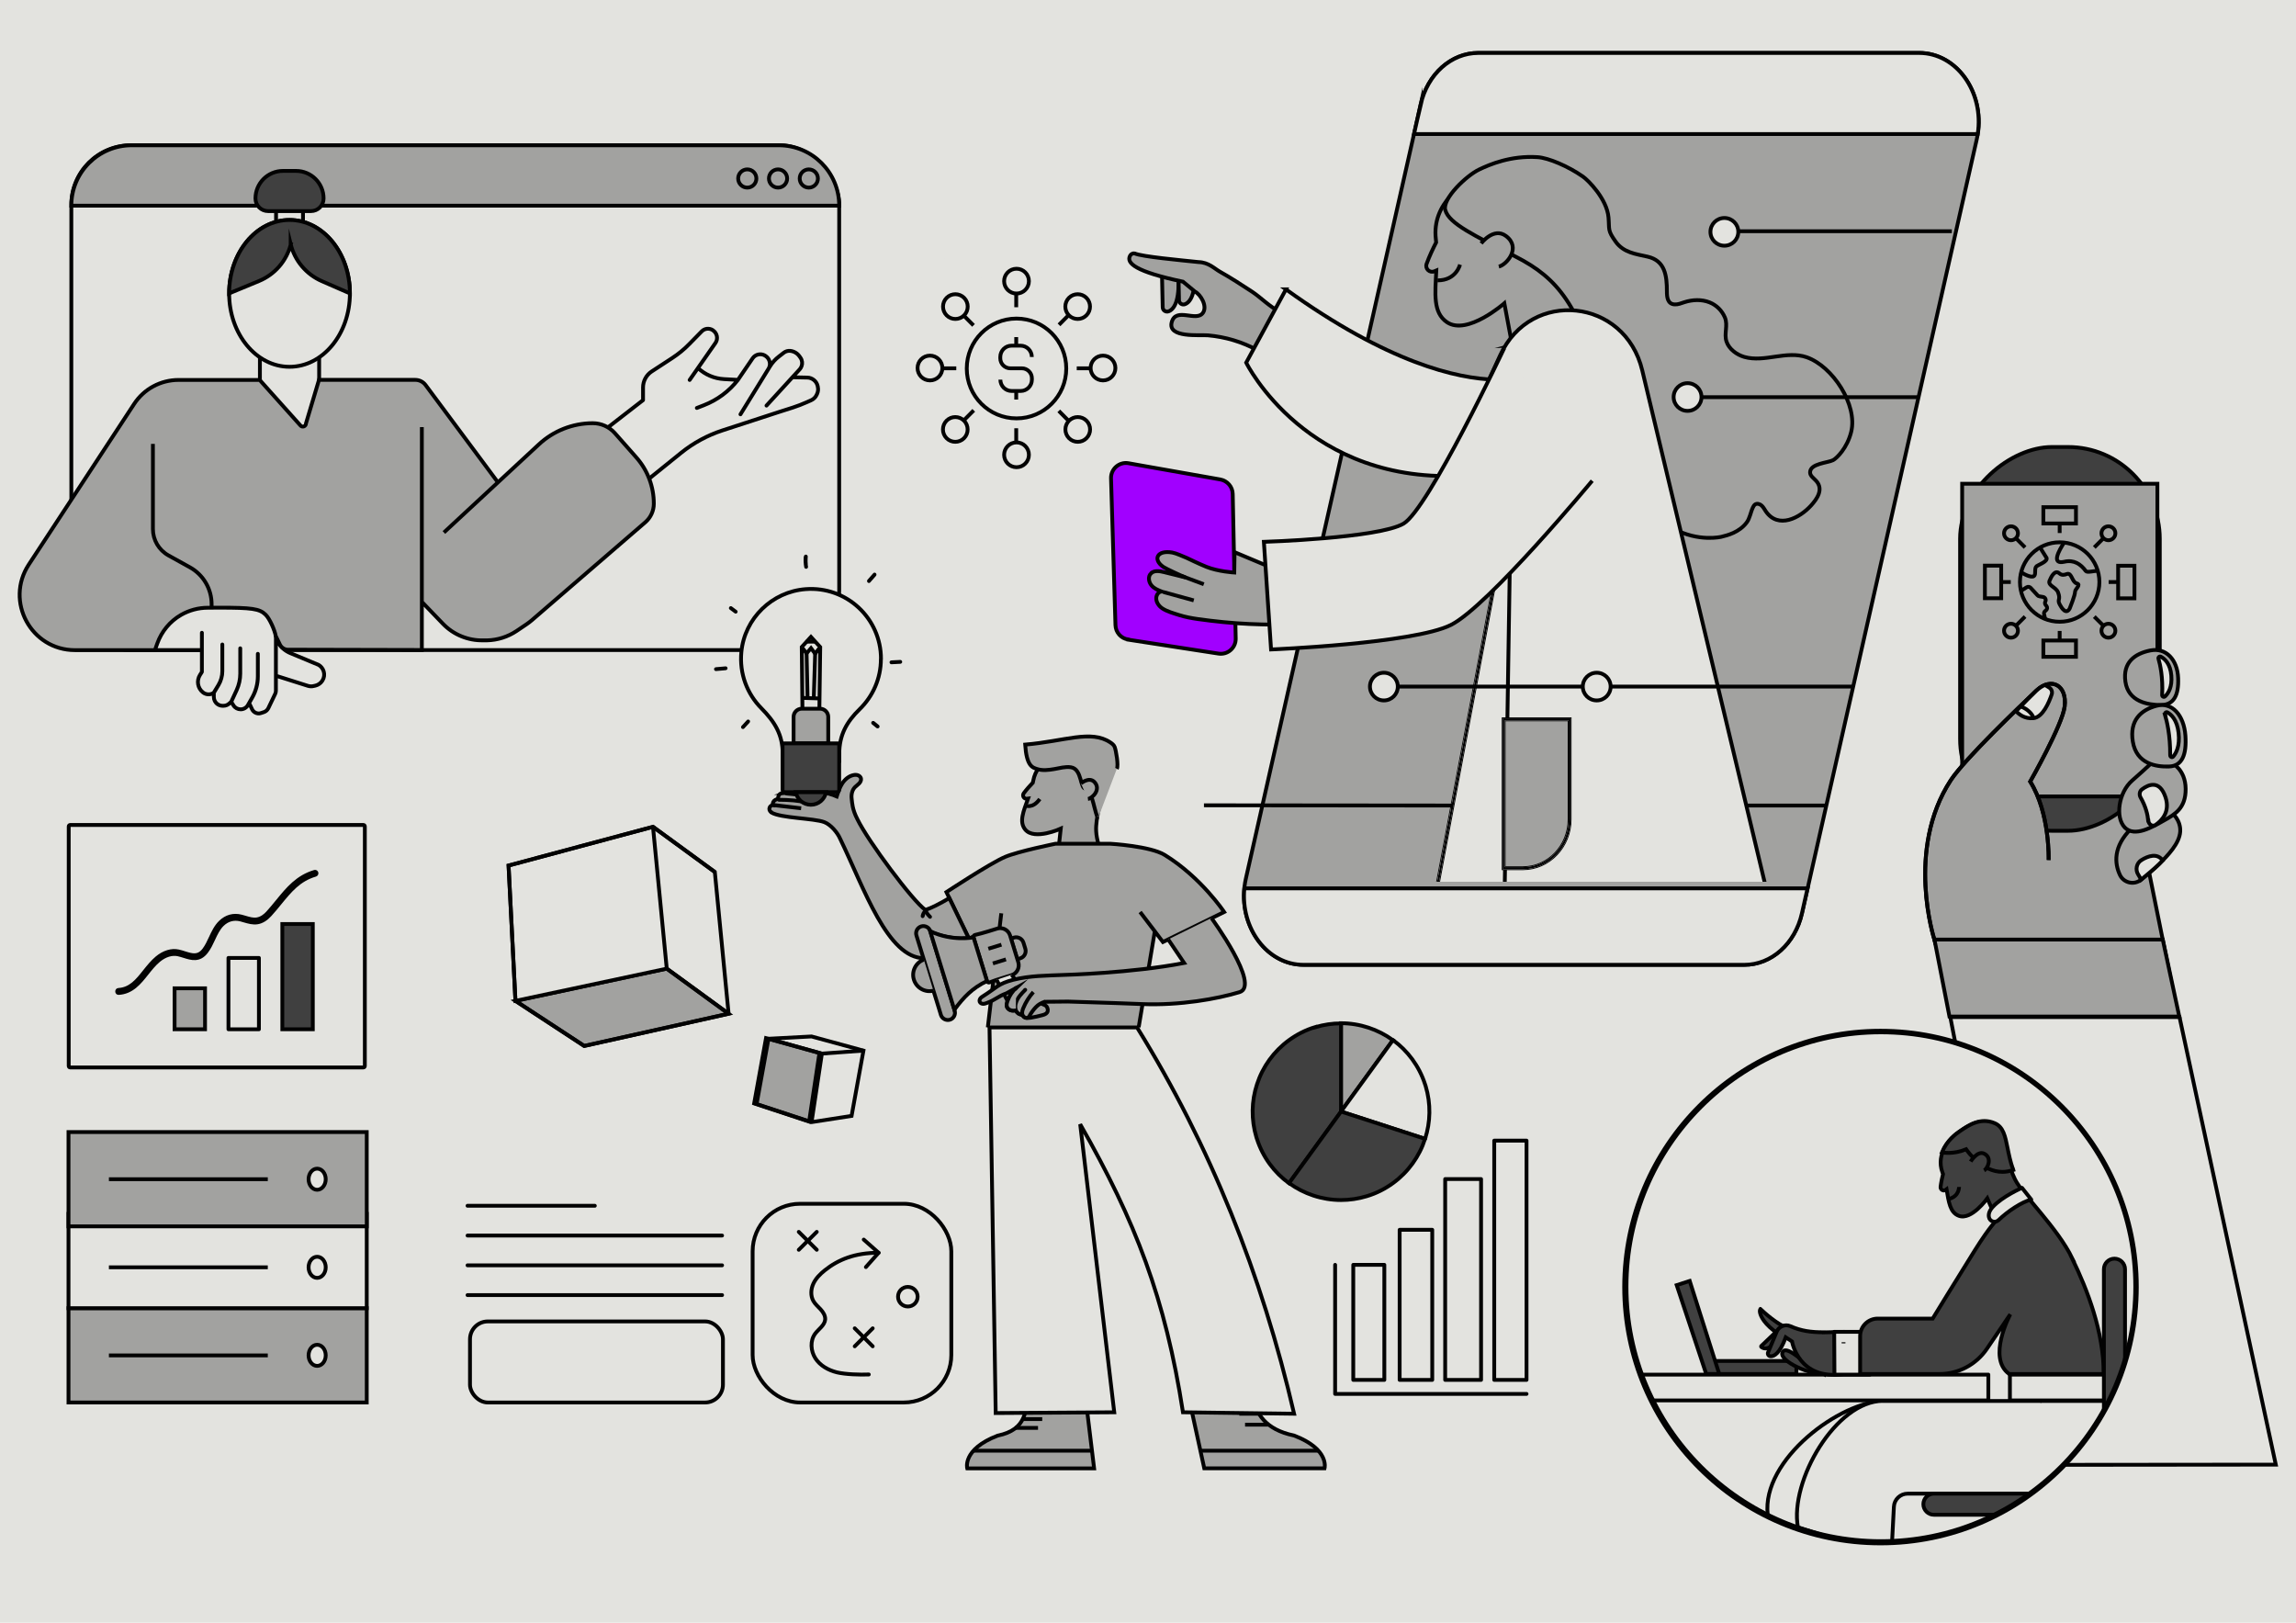 <?xml version="1.0" encoding="UTF-8"?>
<svg xmlns="http://www.w3.org/2000/svg" xmlns:xlink="http://www.w3.org/1999/xlink" viewBox="0 0 300 212">
  <defs>
    <style>
      .cls-1, .cls-2, .cls-3, .cls-4, .cls-5, .cls-6 {
        stroke-width: 0px;
      }

      .cls-1, .cls-7, .cls-8 {
        fill: #a2a2a0;
      }

      .cls-9 {
        clip-path: url(#clippath);
      }

      .cls-10, .cls-11, .cls-12, .cls-13, .cls-14, .cls-15, .cls-16, .cls-17, .cls-18, .cls-19, .cls-7, .cls-20, .cls-21, .cls-8, .cls-22 {
        stroke: #020202;
        stroke-width: .5px;
      }

      .cls-10, .cls-11, .cls-14, .cls-15, .cls-19, .cls-20, .cls-21, .cls-8 {
        stroke-miterlimit: 10;
      }

      .cls-10, .cls-12, .cls-13, .cls-16, .cls-5, .cls-19 {
        fill: #e3e3df;
      }

      .cls-10, .cls-20 {
        stroke-dasharray: 0 6.01;
      }

      .cls-2, .cls-11, .cls-17, .cls-18, .cls-20, .cls-22 {
        fill: none;
      }

      .cls-3, .cls-15 {
        fill: #404040;
      }

      .cls-13, .cls-16, .cls-17, .cls-7, .cls-22 {
        stroke-linejoin: round;
      }

      .cls-4 {
        fill: #020202;
      }

      .cls-23 {
        clip-path: url(#clippath-1);
      }

      .cls-14, .cls-6 {
        fill: #fff;
      }

      .cls-16, .cls-22 {
        stroke-linecap: round;
      }

      .cls-21 {
        fill: #a100ff;
      }
    </style>
    <clipPath id="clippath">
      <rect class="cls-2" x="137.72" width="115.09" height="115.2"/>
    </clipPath>
    <clipPath id="clippath-1">
      <circle class="cls-11" cx="245.76" cy="168.11" r="33.24"/>
    </clipPath>
  </defs>
  <g id="Original_Backgrounds_copy" data-name="Original Backgrounds copy">
    <rect class="cls-5" x="-147.5" y="-92.34" width="595" height="396.67"/>
  </g>
  <g id="Original_Illustrations_copy" data-name="Original Illustrations copy">
    <g>
      <path vector-effect="non-scaling-stroke" class="cls-20" d="M269.96,146.25v16.69c0,14.16-9.34,25.65-20.87,25.65H43.47c-11.53,0-20.87-11.48-20.87-25.65v-69.74"/>
      <path vector-effect="non-scaling-stroke" class="cls-10" d="M115.61,29.64h136.5c9.86,0,17.85,7.99,17.85,17.85l-.06,63.14"/>
    </g>
    <g>
      <g>
        <rect class="cls-19" x="9.33" y="18.98" width="100.33" height="65.95" rx="7.78" ry="7.78" transform="translate(118.98 103.91) rotate(-180)"/>
        <path vector-effect="non-scaling-stroke" class="cls-8" d="M9.33,18.98h100.33c0,4.36-3.54,7.89-7.89,7.89H17.22c-4.36,0-7.89-3.54-7.89-7.89h0Z" transform="translate(118.98 45.85) rotate(-180)"/>
        <circle class="cls-11" cx="105.68" cy="23.32" r="1.19"/>
        <circle class="cls-11" cx="101.66" cy="23.32" r="1.19"/>
        <circle class="cls-11" cx="97.64" cy="23.32" r="1.19"/>
      </g>
      <g>
        <rect class="cls-19" x="36.07" y="24.52" width="3.52" height="5.03"/>
        <rect class="cls-19" x="33.96" y="43.21" width="7.74" height="15.85"/>
        <rect class="cls-8" x="17.58" y="56.18" width="10.62" height="26.23"/>
        <path vector-effect="non-scaling-stroke" class="cls-16" d="M75.9,58.58l8.12-6.3v-1.66c0-.84.43-1.63,1.13-2.09l2.71-1.77c.79-.52,1.53-1.12,2.19-1.8l1.64-1.67c.38-.39.98-.45,1.44-.16l.02.02c.56.37.71,1.12.33,1.66-1.16,1.66-3.37,4.83-3.37,4.83l1.09-1.56h0c.93.87,2.13,1.38,3.4,1.45l1.82.1h0c-1.16,1.49-2.71,2.64-4.47,3.32l-.9.35.9-.35c1.76-.68,3.31-1.82,4.47-3.32h0s1.92-2.82,1.92-2.82c.36-.52,1.06-.68,1.61-.36l.03.02c.6.36.8,1.13.43,1.72-1.22,1.96-3.66,5.94-3.66,5.94l3.86-6.27c.3-.49.7-.93,1.16-1.28l.63-.49c.24-.19.55-.28.85-.25h0c.49.05.93.31,1.21.71l.14.2c.22.32.27.74.13,1.1h0c-.05.15-.14.28-.24.4l-4.34,4.74,3.39-3.7,1.94.04c.32,0,.62.12.87.32h0c.25.2.42.48.49.8l.02.11c.07.3.03.62-.1.9l-.06.13c-.14.31-.4.56-.71.7l-.61.27c-.58.26-1.17.48-1.77.68l-1.91.61-7.3,2.38c-1.96.64-3.79,1.63-5.39,2.92l-5.85,4.72-7.25-5.29Z"/>
        <path vector-effect="non-scaling-stroke" class="cls-16" d="M20.26,84.93h6.12v-2.26,5.12l-.25.39c-.47.75-.31,1.73.39,2.28h0c.41.32.98.34,1.41.05l-.07.11.68-1.12c.33-.55.51-1.17.51-1.81v-3.49s0,3.48,0,3.48c0,.64-.18,1.28-.51,1.83l-.6,1v.55c0,.37.18.73.49.94h0c.2.14.43.21.67.21h.08c.28,0,.56-.1.77-.29l.26-.23.71-1.53c.31-.68.47-1.41.47-2.16v-3.3,3.3c0,.74-.16,1.48-.47,2.16l-.71,1.53.3.47c.2.32.55.51.93.51h0c.4,0,.76-.21.96-.56l.54-.95c.49-.86.75-1.83.75-2.82v-2.92,2.97c0,.95-.25,1.89-.72,2.72l-.42.74.39.82c.08.17.22.31.38.41h0c.24.14.52.17.78.08l.39-.13c.24-.08.44-.26.56-.49l.91-1.9c.06-.13.09-.27.09-.41v-7.14s0,5.19,0,5.19l4.17,1.32c.26.08.53.09.79.02l.22-.05c.36-.09.68-.32.88-.63l.02-.03c.23-.36.29-.8.16-1.21h0c-.11-.35-.34-.64-.65-.83l-3.7-1.54c-.65-.27-1.2-.74-1.57-1.33h0s-.16-5.84-.16-5.84h-15.75l-.18,6.76Z"/>
        <path vector-effect="non-scaling-stroke" class="cls-8" d="M27.68,79.39h.96c4.26,0,5.27.13,6.07.92.54.53,1.19,2.04,1.32,2.78l.54,1.11c.21.44.66.71,1.15.68l17.4.04v-29.12s0,22.83,0,22.83l2.74,2.85c.69.72,1.53,1.29,2.45,1.66h0c.89.36,1.84.54,2.8.52h.53c1.37-.03,2.71-.46,3.85-1.22l1.32-.89c.23-.16.46-.33.67-.51l14.84-12.81c.7-.61,1.11-1.49,1.11-2.42h0c0-2.23-.81-4.38-2.29-6.05l-2.79-3.16c-.73-.83-1.79-1.31-2.9-1.31h0c-2.61,0-5.12.99-7.03,2.76l-12.42,11.52,7.06-6.55-9.45-12.71c-.32-.43-.82-.68-1.36-.68h-12.57l-1.7,5.69c0,.39-.49.56-.73.26l-5.32-5.94h-10.6c-2.34,0-4.52,1.18-5.8,3.13l-13.77,20.99c-3.15,4.8.3,11.18,6.04,11.18h10.44l.31-.87c.56-1.57,1.66-2.9,3.1-3.73h0c1.06-.61,2.27-.94,3.5-.94h.5v-.46c0-2.01-1.09-3.86-2.85-4.83l-2.78-1.54c-1.26-.7-2.04-2.02-2.04-3.45v-11.13"/>
        <ellipse class="cls-19" cx="37.83" cy="38.33" rx="7.89" ry="9.59"/>
        <path vector-effect="non-scaling-stroke" class="cls-15" d="M37.98,31.95v-.05c.53,2.16,2.04,3.94,4.07,4.83l3.67,1.6c0-5.3-3.53-9.59-7.89-9.59s-7.89,4.3-7.89,9.59l3.91-1.62c2.05-.85,3.58-2.61,4.14-4.76Z"/>
        <path vector-effect="non-scaling-stroke" class="cls-15" d="M36.98,22.33h1.7c1.99,0,3.6,1.61,3.6,3.6h0c0,.91-.74,1.65-1.65,1.65h-5.6c-.91,0-1.65-.74-1.65-1.65h0c0-1.99,1.61-3.6,3.6-3.6Z"/>
      </g>
    </g>
    <g>
      <path vector-effect="non-scaling-stroke" class="cls-8" d="M151.82,35.54l.1,4.6c0,.39.39.67.76.54.66-.23,1.5-1.22,1.28-4.81"/>
      <path vector-effect="non-scaling-stroke" class="cls-8" d="M153.95,34.61l.1,4.6c0,.39.39.67.76.54.66-.23,1.5-1.22,1.28-4.81"/>
      <path vector-effect="non-scaling-stroke" class="cls-8" d="M167.18,40.69c-.11.24-.92,1.67-1.64,2.96-.64,1.12-1.21,2.12-1.21,2.12-2-1.1-4.23-1.76-6.5-1.96-1.09-.09-5.3.37-4.73-1.72.55-2.02,3.22.02,4.08-1.22.62-.89-.32-2.41-1.05-2.78l-1.56-1.29c-6.17-1.3-7.49-2.43-6.89-3.43.11-.19.39-.31.57-.26,1,.43,5.98.88,8.36,1.13,1.3.03,2.07.85,2.76,1.24,1.46.82,2.86,1.73,4.26,2.65,1.14.76,2.33,2.01,3.55,2.55Z"/>
      <g>
        <g>
          <path vector-effect="non-scaling-stroke" class="cls-8" d="M250.76,6.91h-57.6c-3.54,0-6.63,2.76-7.53,6.73l-22.84,101.13c-1.29,5.7,2.43,11.28,7.53,11.28h57.6c3.54,0,6.63-2.76,7.53-6.73l22.84-101.13c1.29-5.7-2.43-11.28-7.53-11.28Z"/>
          <path vector-effect="non-scaling-stroke" class="cls-19" d="M185.63,13.64l-.87,3.87h73.65c.86-5.46-2.75-10.59-7.65-10.59h-57.6c-3.54,0-6.63,2.76-7.53,6.73h0Z"/>
          <path vector-effect="non-scaling-stroke" class="cls-19" d="M162.59,116.06c-.51,5.23,3.02,9.99,7.73,9.99h57.6c3.54,0,6.63-2.76,7.52-6.73l.74-3.26h-73.59Z"/>
        </g>
        <line class="cls-11" x1="228.19" y1="105.24" x2="238.5" y2="105.24"/>
        <g class="cls-9">
          <g>
            <g>
              <g id="Head">
                <path vector-effect="non-scaling-stroke" id="_8E5D3C" data-name="8E5D3C" class="cls-8" d="M197.59,45.12l-1.03-5.5s-4.84,4.26-7.49,2.48c-1.86-1.25-1.55-3.74-1.4-6.76l-.24.1c-.62.27-1.25-.33-1.03-.96.36-1.02.87-2.07,1.25-2.81-.01-.14-.03-.28-.04-.42-.56-4.75,3.67-7.48,5.93-8.37,2.27-.88,5.44-2.29,8.35-.11,2.97,2.22.47,7.21,2.01,13.94.32,1.39,1.13,3.34,3.23,5.84l-9.55,2.57Z"/>
              </g>
              <path vector-effect="non-scaling-stroke" class="cls-8" d="M188.84,27.45c-.41-1.49,2.76-4.51,4.44-5.31,1.36-.65,4.1-1.83,7.61-1.61,1.43.09,4.03,1.2,5.94,2.54.66.46,3.13,2.89,3.34,5.34.14,1.63-.15,1.64.94,3.17,1.02,1.42,2.59,1.6,4.16,1.95,2.29.52,2.53,2.47,2.53,4.56,0,.72.08,1.62,1,1.68.44.03.87-.15,1.29-.29,1.06-.34,2.24-.39,3.28.02.91.36,1.63,1.08,2.01,1.98.43,1.04-.14,2.11.21,3.15.33.99,1.35,1.72,2.32,2,1.32.38,2.72.16,4.08-.04s2.78-.37,4.07.08c3.4,1.19,6.69,6.22,5.82,9.75-.52,2.12-1.89,3.45-2.37,3.7-.71.36-2.96.43-3,1.57-.02.48.48.78.8,1.14.99,1.1.11,2.35-.68,3.22-1.46,1.61-4.28,3.11-5.9.76-.18-.26-.32-.55-.55-.76s-.6-.32-.86-.14c-.13.09-.21.24-.28.38-.3.62-.4,1.43-.82,1.98-.98,1.29-2.49,1.66-3.3,1.86,0,0-2.96.73-6.29-1.08-4.47-2.43-6.66-8.21-9.43-18.55-2.84-10.58-5.61-14.14-11.14-16.96-5.47-2.79-8.73-4.34-9.21-6.08Z"/>
              <path vector-effect="non-scaling-stroke" id="_000000" data-name="000000" class="cls-11" d="M187.82,36.63s.02,0,.03,0c2.42,0,2.91-2.03,2.92-2.06"/>
              <g id="Ear">
                <path vector-effect="non-scaling-stroke" id="_8E5D3C-2" data-name="8E5D3C" class="cls-8" d="M193.53,31.8s1.64-2.17,3.24-.97c2.04,1.52.09,3.76-.93,4"/>
              </g>
            </g>
            <path vector-effect="non-scaling-stroke" class="cls-19" d="M231.72,175.47l7.08,11.41s-4.64,6.32-11.84,6.32h-10.9s-.2-3.51,2.89-5.83c3.09-2.32,2.83-4.5,2.62-6.54-.2-2.05,10.15-5.37,10.15-5.37Z"/>
            <path vector-effect="non-scaling-stroke" class="cls-19" d="M218.44,187.8c10.96,2.14,17.72-5.17,17.72-5.17l2.64,4.25s-4.64,6.33-11.84,6.33h-10.9s-.18-3.11,2.38-5.41Z"/>
            <g>
              <path vector-effect="non-scaling-stroke" class="cls-6" d="M215.89,193.4v-.17c-.02-.13-.16-3.22,2.43-5.55l.06-.06h.08c10.76,2.11,17.5-5.04,17.56-5.11l.15-.16,2.83,4.55-.08.11c-.05.06-4.78,6.39-11.98,6.39h-11.07s0,0,0,0ZM238.58,186.87l-2.45-3.96c-.12.13-.32.31-.64.58-2.2,1.91-8.26,6.17-17,4.5-2.06,1.9-2.24,4.37-2.26,5.03h10.72c6.53,0,10.99-5.35,11.62-6.15h0Z"/>
              <path vector-effect="non-scaling-stroke" class="cls-4" d="M236.19,182.34l-.15.16c-.06.06-5.19,5.51-13.64,5.51-1.24,0-2.55-.12-3.93-.39h-.08s-.06.05-.06.05c-2.59,2.33-2.45,5.42-2.44,5.55v.17h11.07c7.2,0,11.93-6.33,11.98-6.39l.08-.11-2.83-4.55h0ZM222.44,188.38c6.61,0,11.2-3.27,13.05-4.88.32-.27.51-.45.64-.58l2.45,3.96c-.63.8-5.09,6.15-11.62,6.15h-10.72c.01-.66.2-3.13,2.26-5.03,1.39.27,2.71.38,3.95.38h0ZM215.89,193.39h0,0s0,0,0,0h0Z"/>
            </g>
            <path vector-effect="non-scaling-stroke" class="cls-19" d="M198.8,84.97l-8.18,49.81c-.95,5.76.42,11.68,3.76,16.36l23.98,33.57,18.34-12.7-26.29-40.39-11.62-46.66h0Z"/>
            <g>
              <path vector-effect="non-scaling-stroke" class="cls-6" d="M218.33,184.96l-24.08-33.71c-3.36-4.7-4.74-10.72-3.79-16.51l8.31-50.65,11.81,47.45,26.27,40.36.1.15-18.63,12.9h0ZM236.46,171.97l-26.19-40.24-.02-.03-11.42-45.86-8.04,48.96c-.93,5.69.43,11.61,3.73,16.23l23.88,33.43,18.06-12.5h0Z"/>
              <path vector-effect="non-scaling-stroke" class="cls-4" d="M198.77,84.1l-8.31,50.65c-.95,5.79.43,11.81,3.79,16.51l24.08,33.7,18.63-12.89-.1-.15-26.27-40.36-11.81-47.45h0ZM218.41,184.47l-23.88-33.43c-3.3-4.62-4.66-10.54-3.73-16.23l8.04-48.96,11.42,45.86.02.03,26.19,40.24h0l-18.06,12.5h0ZM218.33,184.96h0s0,0,0,0h0Z"/>
            </g>
            <path vector-effect="non-scaling-stroke" class="cls-19" d="M212.67,178.69v14.51h-20.51s-.53-3.37,3.65-6.51c3.53-2.65,5.32-4.88,5.92-8,.61-3.12,10.94,0,10.94,0Z"/>
            <path vector-effect="non-scaling-stroke" class="cls-19" d="M192.04,193.23c-.02-.14-.5-3.49,3.7-6.64,3.65-2.75,5.3-4.97,5.87-7.92.08-.41.31-.73.7-.98,2.4-1.51,10.08.78,10.4.88l.09.03v14.75h-20.74s-.02-.11-.02-.11Z"/>
            <path vector-effect="non-scaling-stroke" class="cls-19" d="M196.47,124.66h21.89v54.04h-21.89v-54.04Z"/>
            <g>
              <path vector-effect="non-scaling-stroke" class="cls-6" d="M196.35,124.52h22.15v54.32h-22.15v-54.32ZM218.24,124.79h-21.63s0,53.77,0,53.77h21.63s0-53.77,0-53.77Z"/>
              <path vector-effect="non-scaling-stroke" class="cls-4" d="M218.5,124.52h-22.15v54.32h22.15v-54.32h0ZM196.61,178.56v-53.77h21.63v53.77h-21.63Z"/>
            </g>
            <path vector-effect="non-scaling-stroke" class="cls-19" d="M196.47,124.65h-10.35s11.58-61.36,11.58-61.36l5.92,13.58-7.15,47.78Z"/>
            <g>
              <path vector-effect="non-scaling-stroke" class="cls-6" d="M197.65,62.84l6.1,14-7.15,47.82-.02.11h-10.62s11.68-61.94,11.68-61.94ZM203.49,76.89l-5.74-13.17-11.47,60.8h10.08s7.12-47.63,7.12-47.63Z"/>
              <path vector-effect="non-scaling-stroke" class="cls-4" d="M197.65,62.84l-11.68,61.94h10.62l.02-.11,7.15-47.82-6.1-14h0ZM186.28,124.52l11.47-60.8,5.74,13.17-7.12,47.63h-10.08Z"/>
            </g>
            <path vector-effect="non-scaling-stroke" class="cls-19" d="M187.05,65.95l8.97-19.54c4.02-8.75,16.31-7.45,18.56,1.98l18.24,76.27h-36.35s.82-51.62.82-51.62l-3.99,3.32c-1.73,2.27-3.52,3.76-5.98,3.99l-.28-14.4Z"/>
            <path vector-effect="non-scaling-stroke" class="cls-8" d="M196.47,93.98h8.62v13.06c0,3.53-2.74,6.39-6.11,6.39h-2.51v-19.45Z"/>
            <g>
              <path vector-effect="non-scaling-stroke" class="cls-6" d="M196.35,93.85h8.88v13.19c0,3.59-2.8,6.52-6.24,6.52h-2.64v-19.71ZM196.61,94.12v19.18s2.38,0,2.38,0c3.3,0,5.98-2.81,5.98-6.26v-12.92s-8.36,0-8.36,0Z"/>
              <path vector-effect="non-scaling-stroke" class="cls-4" d="M205.23,93.85h-8.88v19.71h2.64c3.44,0,6.24-2.93,6.24-6.52v-13.19h0ZM196.61,113.29v-19.18h8.36v12.92c0,3.45-2.68,6.26-5.98,6.26h-2.38Z"/>
            </g>
            <line class="cls-11" x1="213.13" y1="187.43" x2="194.83" y2="187.43"/>
          </g>
          <path vector-effect="non-scaling-stroke" class="cls-19" d="M168.03,37.8l-5.2,9.58s7.93,16.14,28.79,14.73l5.69-8.85c1.01-1.56-.09-3.62-1.95-3.66-4.97-.13-13.96-2.16-27.34-11.8Z"/>
          <path vector-effect="non-scaling-stroke" class="cls-21" d="M147.41,83.57l11.8,1.82c1.2.19,2.28-.76,2.25-1.97l-.39-18.89c-.02-.93-.7-1.72-1.62-1.89l-10.82-1.91-1.17-.21c-1.22-.22-2.33.75-2.29,1.98l.58,19.18c.03.94.72,1.73,1.66,1.87Z"/>
          <path vector-effect="non-scaling-stroke" class="cls-8" d="M150.37,74.93c.42-.45,1.15-.33,1.74-.18.93.23,1.86.46,2.79.69-.41-.15-2.53-1.12-2.89-1.37-1.43-.98-.81-2.24,1.17-1.88.53.1,1.38.5,1.88.7.17.07,1.48.73,2.58,1.17,1.55.62,3.63.74,3.63.74l.04-2.66s6.82,2.91,8.38,3.36c.42.16.45,5.57.22,6.06-2.19.08-4.51.06-6.69-.04-2.24-.1-4.47-.33-6.69-.64-.83-.12-1.67-.27-2.48-.53-.69-.22-1.56-.46-2.17-.86-.47-.31-.84-.84-.8-1.4.03-.39.31-.79.7-.81-.5-.2-.98-.38-1.34-.82-.35-.43-.46-1.13-.07-1.53Z"/>
          <line class="cls-15" x1="152.01" y1="77.35" x2="155.98" y2="78.44"/>
          <line class="cls-15" x1="154.36" y1="75.24" x2="157.29" y2="76.33"/>
          <path vector-effect="non-scaling-stroke" class="cls-19" d="M196.55,45.47s-9.91,21.03-13.16,22.94c-3.25,1.91-18.25,2.38-18.25,2.38l.94,14.06s18.61-.77,23.49-3.2c4.87-2.43,18.47-18.84,18.47-18.84"/>
        </g>
        <g>
          <path vector-effect="non-scaling-stroke" class="cls-19" d="M181.69,89.7h60.53"/>
          <path vector-effect="non-scaling-stroke" class="cls-19" d="M180.82,87.89c-1,0-1.82.81-1.82,1.81s.81,1.81,1.82,1.81,1.82-.81,1.82-1.81-.81-1.81-1.82-1.81Z"/>
          <path vector-effect="non-scaling-stroke" class="cls-19" d="M208.63,87.89c-1,0-1.82.81-1.82,1.81s.81,1.81,1.82,1.81,1.82-.81,1.82-1.81-.81-1.81-1.82-1.81Z"/>
          <path vector-effect="non-scaling-stroke" class="cls-19" d="M221.3,51.89h29.28"/>
          <path vector-effect="non-scaling-stroke" class="cls-19" d="M227.14,30.21h27.89"/>
          <path vector-effect="non-scaling-stroke" class="cls-19" d="M157.31,105.21l32.56.03"/>
          <path vector-effect="non-scaling-stroke" class="cls-19" d="M220.5,50.06c-1,0-1.82.81-1.82,1.81s.81,1.81,1.82,1.81,1.82-.81,1.82-1.81-.81-1.81-1.82-1.81Z"/>
          <path vector-effect="non-scaling-stroke" class="cls-19" d="M225.31,28.48c-1,0-1.82.81-1.82,1.81s.81,1.81,1.82,1.81,1.82-.81,1.82-1.81-.81-1.81-1.82-1.81Z"/>
        </g>
      </g>
    </g>
    <g>
      <path vector-effect="non-scaling-stroke" class="cls-8" d="M278.6,103.06l7.12,35.2-27.25-21.04,3.29-15.07,16.84.91Z"/>
      <rect class="cls-15" x="244.09" y="70.42" width="50.14" height="26.09" rx="12" ry="12" transform="translate(352.62 -185.69) rotate(90)"/>
      <rect class="cls-8" x="248.7" y="70.87" width="40.85" height="25.51" transform="translate(352.76 -185.5) rotate(90)"/>
      <path vector-effect="non-scaling-stroke" class="cls-8" d="M283.72,106.13s1.25.96,1.15,2.52c-.1,1.56-1.63,3.12-2.78,4.26-.58.57-1.53,1.36-2.33,2.02-.91.74-2.27.43-2.77-.63-.68-1.46-.94-3.67,1.52-6.09,4.35-4.28,5.21-2.08,5.21-2.08Z"/>
      <path vector-effect="non-scaling-stroke" class="cls-8" d="M284.6,88.59c-.09-2.4-1.59-4.02-3.63-3.61-2.04.41-3.62,1.56-3.26,4.08.37,2.61,2.93,3.04,4.61,3.05,1.71,0,2.37-1.28,2.28-3.52h0Z"/>
      <path vector-effect="non-scaling-stroke" class="cls-19" d="M282.03,86.07c.22.75.6,2.41.48,4.73-.01.21.23.32.38.18.41-.38.95-1.2.82-2.72-.13-1.54-.86-2.19-1.36-2.46-.18-.1-.38.07-.32.27h0Z"/>
      <path vector-effect="non-scaling-stroke" class="cls-8" d="M283.78,99.69s1.77.81,1.8,3.36c.03,2.56-1.43,3.36-2.86,4.16-1.43.8-3.8,2.23-5.09.9-1.29-1.34-.81-4.59.97-6.14,1.78-1.55,3.21-2.93,3.21-2.93l1.97.66h0Z"/>
      <path vector-effect="non-scaling-stroke" class="cls-8" d="M285.55,96.11c-.19-2.69-1.76-4.44-3.78-3.9-2.02.54-3.55,1.89-3.09,4.69.48,2.91,3.06,3.3,4.73,3.24,1.71-.06,2.31-1.53,2.14-4.03h0Z"/>
      <path vector-effect="non-scaling-stroke" class="cls-19" d="M282.88,93.38c.25.83.7,2.68.68,5.28,0,.23.24.35.39.19.39-.45.9-1.38.71-3.08-.19-1.72-.95-2.42-1.46-2.7-.18-.1-.38.1-.31.31Z"/>
      <path vector-effect="non-scaling-stroke" class="cls-19" d="M279.8,112.37c.89-.55,2.07-.96,2.78.05h0c-.17.17-.34.34-.5.5-.58.57-1.53,1.36-2.33,2.02,0,0-.1-.27-.36-.67-.42-.64-.23-1.5.41-1.9h0Z"/>
      <path vector-effect="non-scaling-stroke" class="cls-19" d="M280.69,107.19c-.07-.74-.31-1.8-1-3.01-.2-.35-.13-.82.18-1.05.8-.61,2.31-1.33,3.09,1.06.59,1.83-.43,2.97-1.29,3.57-.4.28-.92-.02-.97-.57h0Z"/>
      <path vector-effect="non-scaling-stroke" class="cls-8" d="M267.68,112.36s.19-6.11-2.41-10.25c0,0,4.21-7.41,4.5-9.8.34-2.77-1.72-3.94-3.71-2.06-1.99,1.89-9.34,8.9-11.16,11.67-5.97,9.12-2.15,20.83-2.15,20.83l4.62,15.55,26.14-.04"/>
      <path vector-effect="non-scaling-stroke" class="cls-11" d="M267.68,112.36s.19-6.11-2.41-10.25c0,0,4.21-7.41,4.5-9.8.34-2.77-1.72-3.94-3.71-2.06-1.99,1.89-9.34,8.9-11.16,11.67-5.97,9.12-2.15,20.83-2.15,20.83l4.62,15.55,26.14-.04"/>
      <path vector-effect="non-scaling-stroke" class="cls-19" d="M266.06,90.25c.39-.37.77-.62,1.15-.76,0,0,.26.16.56.35.29.18.42.55.31.88-.34,1.01-1.16,3-2.4,3.11-1.13.1-1.89-.51-2.26-.92,1.13-1.17,2.09-2.14,2.65-2.67Z"/>
      <path vector-effect="non-scaling-stroke" class="cls-11" d="M264.08,92.31c.29.11,1.28.56,1.63,1.47"/>
      <polygon class="cls-8" points="254.72 132.81 252.76 122.75 282.59 122.75 284.75 132.81 254.72 132.81"/>
      <path vector-effect="non-scaling-stroke" class="cls-19" d="M266.19,191.37l-11.36-58.49h29.95s12.58,58.47,12.58,58.47l-31.16.03Z"/>
    </g>
    <g>
      <path vector-effect="non-scaling-stroke" class="cls-19" d="M47.49,139.46H9.16c-.1,0-.18-.09-.18-.2v-31.28c0-.11.08-.2.18-.2h38.33c.1,0,.18.09.18.2v31.28c0,.11-.08.2-.18.2Z"/>
      <g>
        <g>
          <rect class="cls-8" x="22.81" y="129.12" width="3.98" height="5.35"/>
          <rect class="cls-13" x="29.85" y="125.15" width="3.98" height="9.32"/>
          <rect class="cls-15" x="36.89" y="120.72" width="3.98" height="13.75"/>
        </g>
        <path vector-effect="non-scaling-stroke" class="cls-11" d="M41.35,114.05c-.03-.11-.12-.17-.22-.15-2.25.66-3.52,2.21-4.86,3.85-.41.49-.82,1.01-1.28,1.51-.3.33-.79.75-1.4.85-.52.09-1.03-.07-1.58-.23-.17-.05-.33-.1-.5-.14-1-.25-1.94,0-2.71.75-.58.56-.93,1.31-1.27,2.04-.25.54-.51,1.1-.86,1.56-.76.99-1.55.75-2.54.44-.26-.08-.53-.17-.81-.23-.89-.2-1.91.11-2.8.85-.61.51-1.12,1.15-1.61,1.76-.95,1.2-1.85,2.33-3.43,2.42-.1,0-.18.1-.17.21,0,.11.08.19.18.19,0,0,0,0,0,0,1.74-.1,2.73-1.35,3.69-2.56.48-.6.97-1.22,1.56-1.71.81-.67,1.73-.95,2.52-.78.26.06.53.14.78.22.99.31,2,.63,2.91-.56.38-.49.65-1.07.91-1.63.34-.73.66-1.41,1.18-1.92.68-.66,1.51-.88,2.4-.66.16.04.32.09.49.14.56.16,1.13.33,1.72.23.55-.09,1.11-.43,1.6-.97.46-.51.89-1.02,1.29-1.52,1.36-1.66,2.53-3.1,4.68-3.73.1-.03.15-.14.13-.25Z"/>
      </g>
    </g>
    <g>
      <path vector-effect="non-scaling-stroke" class="cls-8" d="M182,135.89c-1.95-1.41-4.32-2.21-6.79-2.21v11.55l6.79-9.34Z"/>
      <path vector-effect="non-scaling-stroke" class="cls-15" d="M171.86,134.18h0c-1.27.38-2.41.97-3.43,1.71-1.99,1.45-3.45,3.48-4.19,5.78-.71,2.17-.78,4.58-.07,6.93h0c.02.07.05.14.07.21.78,2.41,2.28,4.39,4.19,5.78l6.79-9.34v-11.55c-1.11,0-2.24.16-3.36.5Z"/>
      <path vector-effect="non-scaling-stroke" class="cls-13" d="M186.27,141.87h0c-.02-.07-.05-.14-.07-.21-.78-2.41-2.28-4.39-4.19-5.78l-6.79,9.34,10.98,3.57c.71-2.17.78-4.58.07-6.93Z"/>
      <path vector-effect="non-scaling-stroke" class="cls-15" d="M175.22,145.23l-6.79,9.34c1.95,1.41,4.32,2.21,6.79,2.21,1.11,0,2.24-.16,3.36-.5,1.27-.38,2.41-.97,3.43-1.71,1.99-1.45,3.45-3.48,4.19-5.78l-10.98-3.57Z"/>
    </g>
    <g>
      <path vector-effect="non-scaling-stroke" class="cls-8" d="M47.92,170.91H8.95v12.32h38.97v-12.32Z"/>
      <path vector-effect="non-scaling-stroke" class="cls-19" d="M47.92,158.59H8.95v12.32h38.97v-12.32Z"/>
      <path vector-effect="non-scaling-stroke" class="cls-8" d="M47.92,147.9H8.95v12.32h38.97v-12.32Z"/>
      <path vector-effect="non-scaling-stroke" class="cls-19" d="M41.44,155.44c.62,0,1.12-.62,1.12-1.38s-.5-1.38-1.12-1.38-1.12.62-1.12,1.38.5,1.38,1.12,1.38Z"/>
      <path vector-effect="non-scaling-stroke" class="cls-19" d="M41.44,166.95c.62,0,1.12-.62,1.12-1.38s-.5-1.38-1.12-1.38-1.12.62-1.12,1.38.5,1.38,1.12,1.38Z"/>
      <path vector-effect="non-scaling-stroke" class="cls-19" d="M41.44,178.45c.62,0,1.12-.62,1.12-1.38s-.5-1.38-1.12-1.38-1.12.62-1.12,1.38.5,1.38,1.12,1.38Z"/>
      <path vector-effect="non-scaling-stroke" class="cls-11" d="M14.23,154.06h20.76"/>
      <path vector-effect="non-scaling-stroke" class="cls-11" d="M14.23,165.57h20.76"/>
      <path vector-effect="non-scaling-stroke" class="cls-11" d="M14.23,177.08h20.76"/>
    </g>
    <g>
      <g>
        <rect class="cls-11" x="266.99" y="66.26" width="4.26" height="2.13"/>
        <rect class="cls-11" x="266.99" y="83.68" width="4.26" height="2.13"/>
        <rect class="cls-11" x="275.7" y="74.97" width="4.26" height="2.13" transform="translate(353.86 -201.79) rotate(90)"/>
        <rect class="cls-11" x="258.28" y="74.97" width="4.26" height="2.13" transform="translate(336.45 -184.38) rotate(90)"/>
        <line class="cls-11" x1="269.12" y1="68.39" x2="269.12" y2="69.64"/>
        <line class="cls-11" x1="269.12" y1="82.43" x2="269.12" y2="83.68"/>
        <line class="cls-11" x1="275.52" y1="76.04" x2="276.76" y2="76.04"/>
        <line class="cls-11" x1="261.48" y1="76.04" x2="262.73" y2="76.04"/>
        <line class="cls-11" x1="264.6" y1="71.52" x2="263.41" y2="70.32"/>
        <line class="cls-11" x1="274.84" y1="81.75" x2="273.64" y2="80.56"/>
        <line class="cls-11" x1="264.6" y1="80.55" x2="263.41" y2="81.75"/>
        <line class="cls-11" x1="273.64" y1="71.52" x2="274.84" y2="70.32"/>
        <path vector-effect="non-scaling-stroke" class="cls-11" d="M276.4,69.67c0,.5-.41.91-.91.91s-.91-.41-.91-.91.41-.91.91-.91.91.41.91.91Z"/>
        <path vector-effect="non-scaling-stroke" class="cls-11" d="M263.67,69.67c0,.5-.41.91-.91.91s-.91-.41-.91-.91.41-.91.91-.91.91.41.91.91Z"/>
        <path vector-effect="non-scaling-stroke" class="cls-11" d="M276.4,82.4c0,.5-.41.91-.91.91s-.91-.41-.91-.91.41-.91.91-.91.91.41.91.91Z"/>
        <path vector-effect="non-scaling-stroke" class="cls-11" d="M263.67,82.4c0,.5-.41.91-.91.91s-.91-.41-.91-.91.41-.91.91-.91.91.41.91.91Z"/>
      </g>
      <g>
        <path vector-effect="non-scaling-stroke" class="cls-11" d="M264.06,77.19l.76-.47c.17-.1.38-.06.51.08l.91.99c.06.06.14.11.23.12l.48.08c.28.05.43.36.3.6-.03.06-.05.13-.05.2,0,.09.03.18.09.25l.1.12c.14.18.12.43-.05.57l-.12.1c-.12.1-.17.25-.14.4l.14.61"/>
        <path vector-effect="non-scaling-stroke" class="cls-11" d="M266.55,71.52l.87,1.39c.11.47-1.03.85-1.31,1.06-.3.23-.12.88-.25,1.16-.21.49-1.18,0-1.79-.36"/>
        <path vector-effect="non-scaling-stroke" class="cls-11" d="M269.14,78.99c-.39-.71.16-.57-.23-1.6-.26-.69-1.31-.85-1.13-1.48.21-.51.69-1.52,1.29-1.01.34.29.64.22,1,.09.64-.22.65,1.07,1.28,1.23.63.16-.22.73-.22,1.09,0,.49-.65,2.03-.7,2.19-.47.86-1.05-.06-1.29-.51Z"/>
        <path vector-effect="non-scaling-stroke" class="cls-11" d="M269.71,70.87c-.7,1.08-1.73,2.92.02,2.52,1.24-.29,2.14.3,2.8,1.21.15.2.81.05,1.08.02.16-.02.32-.03.49-.05"/>
        <circle class="cls-11" cx="269.12" cy="76.04" r="5.19"/>
      </g>
    </g>
    <g>
      <rect class="cls-22" x="61.41" y="172.64" width="33.05" height="10.59" rx="2.33" ry="2.33"/>
      <g>
        <line class="cls-22" x1="61.09" y1="157.53" x2="77.72" y2="157.53"/>
        <line class="cls-22" x1="61.09" y1="161.42" x2="94.35" y2="161.42"/>
        <line class="cls-22" x1="61.09" y1="165.31" x2="94.35" y2="165.31"/>
        <line class="cls-22" x1="61.09" y1="169.2" x2="94.35" y2="169.2"/>
      </g>
      <g>
        <rect class="cls-22" x="98.34" y="157.27" width="25.96" height="25.96" rx="6.2" ry="6.2"/>
        <path vector-effect="non-scaling-stroke" class="cls-22" d="M117.34,169.41c0,.71.57,1.28,1.28,1.28s1.28-.57,1.28-1.28-.57-1.28-1.28-1.28-1.28.57-1.28,1.28Z"/>
        <polyline class="cls-22" points="112.86 161.95 114.8 163.67 113.14 165.54"/>
        <g>
          <line class="cls-22" x1="106.72" y1="160.94" x2="104.37" y2="163.28"/>
          <line class="cls-22" x1="104.37" y1="160.94" x2="106.72" y2="163.28"/>
        </g>
        <g>
          <line class="cls-22" x1="114.03" y1="173.54" x2="111.68" y2="175.89"/>
          <line class="cls-22" x1="111.68" y1="173.54" x2="114.03" y2="175.89"/>
        </g>
        <path vector-effect="non-scaling-stroke" class="cls-22" d="M114.8,163.67c-3.08,0-5.27.88-7.04,2.3-.6.48-1.17,1.05-1.49,1.75-.32.7-.38,1.56,0,2.24.24.43.63.75.96,1.11.33.36.62.82.59,1.31-.06.77-.85,1.24-1.31,1.86-.68.92-.59,2.26.03,3.22.62.96,1.69,1.55,2.8,1.83,1.11.27,3.04.33,4.18.28"/>
      </g>
    </g>
    <g>
      <g>
        <polygon class="cls-8" points="67.35 130.76 76.33 136.65 95.2 132.44 87.11 126.54 67.35 130.76"/>
        <g>
          <polyline class="cls-19" points="93.4 113.92 85.32 108.02 66.45 113.08 67.35 130.76 87.12 126.55"/>
          <polygon class="cls-11" points="95.2 132.44 93.4 113.92 85.32 108.02 66.45 113.08 67.35 130.76 76.34 136.65 95.2 132.44"/>
          <polyline class="cls-11" points="95.2 132.44 87.12 126.55 85.32 108.02"/>
        </g>
      </g>
      <g>
        <polygon class="cls-8" points="98.54 144.16 105.72 146.53 107.07 137.57 100.09 135.63 98.54 144.16"/>
        <g>
          <polygon class="cls-11" points="112.82 137.26 106.04 135.41 100.41 135.71 98.86 144.24 106.04 146.6 111.27 145.79 112.82 137.26"/>
          <polyline class="cls-11" points="112.82 137.26 107.39 137.65 100.41 135.71"/>
          <line class="cls-11" x1="107.39" y1="137.65" x2="106.04" y2="146.6"/>
        </g>
      </g>
    </g>
    <g>
      <circle class="cls-19" cx="245.71" cy="168.15" r="33.49"/>
      <g>
        <g class="cls-23">
          <g>
            <path vector-effect="non-scaling-stroke" class="cls-14" d="M187.66,153.99c2.09,2.42,1.27,3.93,4.16,6.6,3.23,2.99,4.65,1.46,7.89,4.45,3.23,2.99,1.81,4.53,5.05,7.52h6.92c-.35-4.39-2.43-4.23-2.78-8.62-.35-4.39,1.74-4.56,1.39-8.95-.35-4.39-2.43-4.23-2.78-8.62-.35-4.39,1.74-4.56,1.39-8.95-.03-.33-.06-.64-.11-.92"/>
            <path vector-effect="non-scaling-stroke" class="cls-17" d="M187.66,153.99c2.09,2.42,1.27,3.93,4.16,6.6,3.23,2.99,4.65,1.46,7.89,4.45,3.23,2.99,1.81,4.53,5.05,7.52h6.92c-.35-4.39-2.43-4.23-2.78-8.62-.35-4.39,1.74-4.56,1.39-8.95-.35-4.39-2.43-4.23-2.78-8.62-.35-4.39,1.74-4.56,1.39-8.95-.03-.33-.06-.64-.11-.92"/>
            <path vector-effect="non-scaling-stroke" class="cls-7" d="M211.67,172.58h-6.94v6.94h6.94v-6.94Z"/>
            <path vector-effect="non-scaling-stroke" class="cls-15" d="M234.72,179.51v-1.7h-11.39v1.7h11.39Z"/>
            <path vector-effect="non-scaling-stroke" class="cls-15" d="M220.78,167.35l-1.7.55,3.86,11.61h1.7l-3.86-12.16Z"/>
            <path vector-effect="non-scaling-stroke" class="cls-13" d="M266.27,166.07l-3.63,5.61.11.08,3.63-5.61-.12-.08Z"/>
            <path vector-effect="non-scaling-stroke" class="cls-13" d="M204.81,182.96h54.99v-3.37h-54.99v3.37Z"/>
            <path vector-effect="non-scaling-stroke" class="cls-15" d="M238.31,179.51c-2.41,0-6.3-2.01-5.28-3,.63-.62,3.26,1.93,3.26,1.93l2.02,1.08h0Z"/>
            <g>
              <path vector-effect="non-scaling-stroke" class="cls-3" d="M232.4,174.31c-1.99-1.38-2.37-2.46-2.44-2.86-.03-.18,0-.34.1-.46.49.54,1.86,1.77,3.19,2.41l-.85.92Z"/>
              <path vector-effect="non-scaling-stroke" class="cls-4" d="M230.25,171.57c.63.56,1.6,1.36,2.59,1.89l-.48.51c-1.53-1.09-1.98-1.96-2.11-2.4M230.01,170.75h0s-.01,0-.02,0c-.06,0-.11.03-.14.08-.14.18-.18.4-.14.65.09.54.56,1.71,2.72,3.15l1.24-1.33c-1.38-.55-2.91-1.92-3.51-2.49-.04-.04-.09-.06-.14-.06h0Z"/>
            </g>
            <g>
              <path vector-effect="non-scaling-stroke" class="cls-3" d="M230.68,176.17c-.19,0-.36-.06-.52-.18v-.15s1.95-1.87,1.95-1.87c.03.56-.05,1.47-.71,1.94-.25.18-.49.26-.72.26h0Z"/>
              <path vector-effect="non-scaling-stroke" class="cls-4" d="M231.84,174.57c-.05.42-.21.87-.59,1.13-.21.15-.4.22-.58.22-.07,0-.14-.01-.21-.04l1.38-1.31M232.3,173.44h0s0,0,0,0h0ZM232.3,173.44l-2.33,2.22c-.16.15-.14.41.04.53.16.12.39.23.67.23.25,0,.53-.08.86-.31,1.14-.79.77-2.61.76-2.67h0Z"/>
            </g>
            <path vector-effect="non-scaling-stroke" class="cls-15" d="M238.31,174.06c-1.68,0-2.95-.17-4.39-.8-.68-.3-1.48.03-1.77.72l-1.13,2.7c-.1.23.06.49.31.51.45.04,1.2-.32,2-2.47l.82.54s.84,5.12,6.66,4.26l-.07-5.51-2.43.06Z"/>
            <path vector-effect="non-scaling-stroke" class="cls-13" d="M244.25,174h-4.59l.03,5.59h4.63v-5.59h-.07,0ZM240.88,175.36,240.88,175.5"/>
            <path vector-effect="non-scaling-stroke" class="cls-13" d="M263.68,197.9h-.14"/>
            <path vector-effect="non-scaling-stroke" class="cls-19" d="M230.97,197.88c-.81-7.19,9.5-14.86,15.33-14.86h5.01l-10.55,21.03"/>
            <path vector-effect="non-scaling-stroke" class="cls-19" d="M246.04,183.02c-6.15,0-12.22,10.47-11.12,16.52l3.69,1.16c1.38.43,2.82.69,4.27.75l4.33.2.25-4.8c.05-.96.84-1.71,1.8-1.71h19.59c3.81,0,6.89-3.09,6.89-6.89v-5.22h-29.69Z"/>
            <path vector-effect="non-scaling-stroke" class="cls-13" d="M262.62,182.96h13.03v-3.37h-13.03v3.37Z"/>
            <path vector-effect="non-scaling-stroke" class="cls-13" d="M266.74,179.51h-.14M266.6,183.02h.14"/>
            <path vector-effect="non-scaling-stroke" class="cls-15" d="M270.79,164.44c-1.97-4.07-6.52-8.34-7.51-10.37-1.68-3.44-.96-6.44-2.84-7.27-1.85-.81-3.38.35-4.49,1.11s-3.05,2.77-2.15,5.26c.03.07.05.15.08.22-.11.45-.25,1.08-.32,1.67-.04.37.38.61.67.39l.11-.08c.29,1.65.44,3.03,1.6,3.47,1.66.63,3.73-2.28,3.73-2.28l1.24,2.84s-.83.69-2.91,4.01c-2.08,3.32-5.47,8.86-5.47,8.86h-7.18c-1.27,0-2.3,1.03-2.3,2.3v4.94h10.36c2.48,0,4.8-1.23,6.2-3.29l3.06-4.51s-3.08,5.7-.14,7.8h12.35c0-5.51-2.14-11.01-4.12-15.08h0Z"/>
            <path vector-effect="non-scaling-stroke" class="cls-15" d="M255.97,155.07s.05,1.18-1.25,1.55"/>
            <path vector-effect="non-scaling-stroke" class="cls-15" d="M263.03,152.78c-.36-1.01-.55-1.96-.72-2.8-.31-1.54-.55-2.76-1.68-3.24-1.84-.79-3.38.25-4.5,1.01l-.16.11c-.37.25-1.62,1.17-2.19,2.62l-.03.07.08.02s1.4.28,3.07-.42c.27.39,2.13,2.95,4.74,2.95.43,0,.88-.07,1.35-.23l.07-.02-.02-.07h0Z"/>
            <path vector-effect="non-scaling-stroke" class="cls-13" d="M261.14,159.4c1.18-1.15,3.09-2.41,4.27-2.68l-1.21-1.53s-2.53,1.09-3.82,2.49c-.46.5-.57.94-.51,1.3.09.61.83.85,1.27.42Z"/>
            <path vector-effect="non-scaling-stroke" class="cls-15" d="M277.66,165.81v23.02c0,5.01-4.06,9.07-9.06,9.07h-15.91c-.76,0-1.38-.62-1.38-1.38s.62-1.38,1.38-1.38h15.29c3.82,0,6.92-3.1,6.92-6.92v-22.4c0-.76.62-1.38,1.38-1.38s1.38.62,1.38,1.38Z"/>
            <path vector-effect="non-scaling-stroke" class="cls-15" d="M257.49,151.75h0s.88-1.46,1.76-1.03c1.12.55.45,1.95,0,2.2"/>
          </g>
        </g>
        <circle class="cls-11" cx="245.76" cy="168.11" r="33.24"/>
      </g>
    </g>
    <g>
      <polyline class="cls-22" points="174.45 165.25 174.45 182.11 199.46 182.11"/>
      <g>
        <rect class="cls-22" x="181.72" y="162.54" width="31.26" height="4.22" transform="translate(32.7 362) rotate(-90)"/>
        <rect class="cls-22" x="178.06" y="164.81" width="26.24" height="4.69" transform="translate(24.02 358.34) rotate(-90)"/>
        <rect class="cls-22" x="175.21" y="168.34" width="19.61" height="4.26" transform="translate(14.54 355.49) rotate(-90)"/>
        <rect class="cls-22" x="171.33" y="170.74" width="15.03" height="4.06" transform="translate(6.08 351.61) rotate(-90)"/>
      </g>
    </g>
    <g>
      <g>
        <path vector-effect="non-scaling-stroke" class="cls-11" d="M145.74,48.08c0,.9-.72,1.62-1.62,1.62s-1.62-.73-1.62-1.62.72-1.62,1.62-1.62,1.62.73,1.62,1.62Z"/>
        <path vector-effect="non-scaling-stroke" class="cls-11" d="M123.13,48.08c0,.9-.72,1.62-1.62,1.62s-1.62-.73-1.62-1.62.72-1.62,1.62-1.62,1.62.73,1.62,1.62Z"/>
        <line class="cls-11" x1="142.52" y1="48.12" x2="140.69" y2="48.12"/>
        <line class="cls-11" x1="124.95" y1="48.12" x2="123.13" y2="48.12"/>
        <path vector-effect="non-scaling-stroke" class="cls-11" d="M132.82,61.04c-.89,0-1.62-.73-1.62-1.62s.72-1.62,1.62-1.62,1.62.73,1.62,1.62-.72,1.62-1.62,1.62Z"/>
        <ellipse class="cls-11" cx="132.82" cy="36.73" rx="1.62" ry="1.62"/>
        <line class="cls-11" x1="132.78" y1="57.81" x2="132.78" y2="55.95"/>
        <line class="cls-11" x1="132.78" y1="40.14" x2="132.78" y2="38.35"/>
        <path vector-effect="non-scaling-stroke" class="cls-11" d="M141.96,57.25c-.63.63-1.65.63-2.28,0-.63-.63-.63-1.66,0-2.29.63-.63,1.65-.63,2.28,0s.63,1.66,0,2.29Z"/>
        <path vector-effect="non-scaling-stroke" class="cls-11" d="M125.97,41.2c-.63.63-1.65.63-2.28,0-.63-.63-.63-1.66,0-2.29.63-.63,1.65-.63,2.28,0,.63.63.63,1.66,0,2.29Z"/>
        <line class="cls-11" x1="139.64" y1="54.99" x2="138.34" y2="53.68"/>
        <line class="cls-11" x1="127.2" y1="42.51" x2="125.93" y2="41.23"/>
        <path vector-effect="non-scaling-stroke" class="cls-11" d="M123.68,57.25c-.63-.63-.63-1.66,0-2.29.63-.63,1.65-.63,2.28,0,.63.63.63,1.66,0,2.29-.63.63-1.65.63-2.28,0Z"/>
        <path vector-effect="non-scaling-stroke" class="cls-11" d="M139.67,41.2c-.63-.63-.63-1.66,0-2.29.63-.63,1.65-.63,2.28,0s.63,1.66,0,2.29-1.65.63-2.28,0Z"/>
        <line class="cls-11" x1="127.23" y1="53.61" x2="125.93" y2="54.92"/>
        <line class="cls-11" x1="139.64" y1="41.16" x2="138.37" y2="42.44"/>
        <ellipse class="cls-11" cx="132.82" cy="48.14" rx="6.5" ry="6.52"/>
      </g>
      <g>
        <path vector-effect="non-scaling-stroke" class="cls-11" d="M130.71,49.6h0c0,.82.66,1.48,1.47,1.48h1.18c.81,0,1.47-.66,1.47-1.48v-.17c0-.73-.59-1.31-1.31-1.31h-1.51c-.72,0-1.31-.59-1.31-1.31v-.17c0-.82.66-1.48,1.47-1.48h1.18c.81,0,1.47.66,1.47,1.48h0"/>
        <line class="cls-11" x1="132.78" y1="44.04" x2="132.78" y2="45.16"/>
        <line class="cls-11" x1="132.78" y1="51.08" x2="132.78" y2="52.2"/>
      </g>
    </g>
    <g>
      <g>
        <g>
          <g>
            <path vector-effect="non-scaling-stroke" class="cls-8" d="M141.75,181.89l1.21,9.95h-16.58s-.69-2.49,3.98-4.28c3.88-.8,3.58-3.34,4.04-5.3.47-1.96,7.35-.36,7.35-.36Z"/>
            <line class="cls-8" x1="132.61" y1="186.55" x2="135.63" y2="186.55"/>
            <line class="cls-8" x1="133.59" y1="185.4" x2="136.18" y2="185.4"/>
            <path vector-effect="non-scaling-stroke" class="cls-8" d="M155.28,182.34l2.07,9.49h15.72s.69-2.49-3.98-4.28c-3.88-.8-4.92-2.96-5.39-4.92-.47-1.96-8.41-.28-8.41-.28Z"/>
            <line class="cls-8" x1="162.68" y1="186.13" x2="165.69" y2="186.13"/>
            <line class="cls-8" x1="161.93" y1="184.7" x2="164.52" y2="184.7"/>
            <line class="cls-8" x1="156.84" y1="189.53" x2="172.2" y2="189.53"/>
          </g>
          <g>
            <path vector-effect="non-scaling-stroke" class="cls-8" d="M138.24,111.54l.36-3.28s-3.45,1.57-4.64.12c-.83-1.02-.23-2.38.37-4.05l-.15.02c-.39.05-.65-.4-.41-.72.38-.51.84-1.02,1.18-1.37.02-.08.03-.16.05-.24.5-2.77,3.35-3.59,4.77-3.7,1.43-.11,3.45-.36,4.72,1.37,1.29,1.76-.97,4.15-1.26,8.2-.06.83.06,2.08.82,3.84l-5.81-.19Z"/>
            <path vector-effect="non-scaling-stroke" class="cls-8" d="M129.07,134.23l1.76-14.91-.35,2.99-3.26,1.59-3.56-7.35s5.7-3.76,7.67-4.6c1.71-.73,6.59-1.72,6.59-1.72h7.13s5.24.3,7.14,1.47c4.77,2.94,7.76,7.45,7.76,7.45l-8,3.92-2.98-3.92,1.92,2.52-.82,4.88-.78,4.62-.51,3.04"/>
            <path vector-effect="non-scaling-stroke" class="cls-12" d="M129.29,134.23l.81,50.38,15.49-.1-4.45-37.63c7.23,12.68,11.12,22.74,13.43,37.63l14.52.19c-4.2-18.11-10.93-34.98-20.52-50.47h-19.27Z"/>
            <g>
              <g>
                <path vector-effect="non-scaling-stroke" class="cls-8" d="M100.77,106.14s0,0,0,0c1.23.76,5.59.75,6.94,1.27.83.32,1.71,1.35,2.06,2.16,3.17,6.55,6.2,15.62,11,15.62.39,0,.81-.05,1.22-.14,1.35-.31,3.05-1.12,4.77-2.09l-2.72-5.62c-1.23.72-2.34,1.29-3.12,1.54-1.61-1.08-7.51-9-8.89-11.85-.68-1.31-.68-2.13-.75-2.67-.07-.54.05-1.12.42-1.51.17-.17.38-.31.55-.49.17-.17.3-.42.25-.66-.05-.19-.2-.34-.39-.41-.18-.07-.39-.07-.58-.03-.61.12-1.13.56-1.47,1.08-.34.52-.54,1.13-.73,1.71-1.01-.46-3.88-1.05-4.97-1.25-.33-.06-.67-.11-.99,0-.32.1-.61.38-.6.72l-.06.05h-.07c-.24,0-.49.02-.7.14-.2.12-.32.44-.25.67h0c-.15.02-.29.07-.41.14-.22.13-.37.4-.29.64l3.69.44c-1.26-.15-2.17-.24-3.43-.39-.07,0-.14-.02-.2-.02-.51-.03-.73.64-.29.91Z"/>
                <polygon class="cls-8" points="102.66 103.6 102.71 103.6 102.78 103.56 102.66 103.6"/>
                <path vector-effect="non-scaling-stroke" class="cls-4" d="M101.18,105.49c.32,0,.32-.5,0-.5s-.32.5,0,.5h0Z"/>
                <g>
                  <path vector-effect="non-scaling-stroke" class="cls-1" d="M101.8,104.49c1.45,0,2.38.05,3.79.38"/>
                  <path vector-effect="non-scaling-stroke" class="cls-4" d="M101.8,104.74c1.26,0,2.49.09,3.72.37.31.07.45-.41.13-.48-1.28-.29-2.55-.38-3.86-.39-.32,0-.32.5,0,.5h0Z"/>
                </g>
                <g>
                  <path vector-effect="non-scaling-stroke" class="cls-1" d="M102.76,103.67c1,.08,2,.22,2.98.42"/>
                  <path vector-effect="non-scaling-stroke" class="cls-4" d="M102.76,103.92c.98.08,1.95.21,2.92.41.31.06.45-.42.13-.48-1.01-.2-2.03-.35-3.05-.43-.32-.03-.32.48,0,.5h0Z"/>
                </g>
              </g>
              <path vector-effect="non-scaling-stroke" class="cls-4" d="M120.7,119.09c.16.32.39.62.65.87.09.09.26.1.35,0s.1-.26,0-.35c-.06-.06-.12-.12-.17-.18-.03-.03-.06-.06-.08-.1-.01-.02-.03-.03-.04-.05,0,0,.03.04.01.02,0,0-.01-.02-.02-.03-.1-.14-.19-.28-.26-.43-.06-.12-.23-.16-.34-.09-.12.08-.15.22-.09.34h0Z"/>
              <path vector-effect="non-scaling-stroke" class="cls-4" d="M120.71,118.85c-.2.21-.35.49-.4.78-.01.07-.01.13.03.19.03.05.09.1.15.12.06.01.14.01.19-.03.05-.03.1-.09.12-.15.02-.1.05-.19.08-.28l-.03.06c.04-.1.1-.2.17-.28l-.04.05s.06-.07.09-.1c.09-.09.1-.26,0-.35s-.26-.1-.35,0h0Z"/>
            </g>
            <path vector-effect="non-scaling-stroke" class="cls-4" d="M154.74,126.04c.46-.02.9-.21,1.23-.52.1-.09.1-.26,0-.35-.1-.09-.25-.1-.35,0-.02.02-.03.03-.05.05-.02.01-.04.03-.05.04,0-.01.04-.03,0,0,0,0-.02.01-.03.02-.02.01-.04.03-.06.04-.04.03-.08.05-.12.07-.02.01-.04.02-.06.03-.01,0-.02,0-.03.01,0,0-.05.02-.02,0,.03-.01,0,0,0,0-.01,0-.02,0-.03.01-.02,0-.04.02-.07.02-.04.01-.09.03-.13.04s-.09.02-.14.03c-.03,0,.05,0,.02,0-.01,0-.02,0-.03,0-.03,0-.05,0-.08,0-.13,0-.26.11-.25.25,0,.13.11.26.25.25h0Z"/>
            <path vector-effect="non-scaling-stroke" class="cls-4" d="M154.53,126.02c.2.23.46.42.73.56.06.03.13.04.19.03.06-.02.12-.06.15-.12.03-.06.05-.13.03-.19-.02-.06-.06-.12-.12-.15-.13-.07-.26-.14-.38-.23l.05.04c-.11-.08-.21-.18-.3-.28s-.27-.1-.35,0c-.1.1-.09.25,0,.35h0Z"/>
            <path vector-effect="non-scaling-stroke" class="cls-8" d="M143.51,106.79c-.37.1-.85-3.89-1.59-3.75-.85.16-.47-2.58-2-2.8-.73-.11-1.46.12-2.19.24s-1.48.22-2.19,0c-.7-.21-1.4-.45-1.59-3.2,5.19-.44,8.58-1.98,11.12-.29.24.16.48.34.58.61.17.45.52,2.42.28,2.84"/>
            <g>
              <path vector-effect="non-scaling-stroke" class="cls-8" d="M124.68,131.83l.06.21c.15.5-.13,1.03-.62,1.18s-1.03-.13-1.18-.62l-.26-.86-1.34-4.34-1.6-5.19c-.08-.25-.04-.51.07-.72.11-.21.31-.38.56-.46.5-.15,1.03.13,1.18.62l3.13,10.18Z"/>
              <path vector-effect="non-scaling-stroke" class="cls-18" d="M127.21,122.49c-2.09.32-3.72-.04-5.63-.7"/>
              <path vector-effect="non-scaling-stroke" class="cls-8" d="M133.47,122.34h.42v2.83h-.42c-.55,0-1-.45-1-1v-.83c0-.55.45-1,1-1Z" transform="translate(296.88 202.83) rotate(162.88)"/>
              <path vector-effect="non-scaling-stroke" class="cls-8" d="M127.2,122.45l1.77,5.75c.04.13.19.2.32.15.4-.16,1.25-.45,1.67-.57l1.19-.37c.72-.22,1.12-.98.9-1.7l-1.07-3.49c-.22-.72-.98-1.12-1.7-.9l-1.19.37c-.42.13-1.28.37-1.7.46-.14.03-.22.17-.18.3Z"/>
              <path vector-effect="non-scaling-stroke" class="cls-8" d="M120.71,125.37c-1.06.39-1.64,1.54-1.3,2.62s1.46,1.71,2.55,1.44"/>
              <g>
                <line class="cls-8" x1="130.85" y1="123.42" x2="129.14" y2="123.95"/>
                <line class="cls-8" x1="131.44" y1="125.34" x2="129.73" y2="125.87"/>
              </g>
              <path vector-effect="non-scaling-stroke" class="cls-12" d="M130.22,128.01l1.92,3.73h1.82c1.17-.36.3-.41.28-1.64l-2.05-2.75"/>
              <path vector-effect="non-scaling-stroke" class="cls-8" d="M121.54,121.66l3.16,10.26c1.2-1.63,2.35-2.84,4.26-3.75l-1.76-5.71s-2.74.58-5.65-.8Z"/>
            </g>
            <g>
              <path vector-effect="non-scaling-stroke" class="cls-8" d="M152.64,122.73l2.08,3.08c-6.87,1.33-15.7,1.56-15.7,1.56-2.3.1-4.41.08-6.64.64-1.96.5-2.17,1.03-3.89,2.11-.14.09-.29.18-.39.31-.1.13-.15.31-.08.47.07.16.26.24.43.25.18,0,.35-.06.51-.12,1.18-.44,1.36-.82,2.55-1.26l1.23-.68c-.53.5-.93,1.14-1.14,1.84-.06.19-.1.38-.05.57.06.23.27.4.49.49.23.09.44.06.67.02h.02s.02.03.02.05c.17.34.43.47.83.54l.03.02c.09.19.25.3.4.34h0s.01,0,.02,0c.18.05.49.03.67,0,.51-.09,1.02-.2,1.52-.34.22-.06.46-.14.59-.33.16-.22.11-.54-.04-.77-.15-.23-.56-.3-.79-.45.18-.1.36-.16.54-.19.36-.01,1.46-.01,3.02-.03,2.92.11,4.18.11,9.71.33,4.9.2,9.82-.68,12.71-1.56,2.8-.85-3.67-9.68-3.67-9.68"/>
              <g>
                <g>
                  <g>
                    <path vector-effect="non-scaling-stroke" class="cls-1" d="M133.6,132.61c-.41-.07-.67-.21-.84-.54-.12-.25-.13-.54-.08-.82.07-.38.26-.74.49-1.05.23-.31.51-.59.78-.87-.01,0-.03.01-.04.02"/>
                    <path vector-effect="non-scaling-stroke" class="cls-4" d="M133.67,132.36c-.22-.04-.45-.1-.6-.28-.2-.26-.19-.61-.11-.91.18-.68.7-1.19,1.18-1.68.2-.2-.05-.53-.3-.39l-.04.02c-.28.15-.03.59.25.43l.04-.02-.3-.39c-.59.59-1.22,1.25-1.35,2.11-.06.4,0,.81.25,1.13.21.27.53.39.86.45s.45-.42.13-.48h0Z"/>
                  </g>
                  <g>
                    <path vector-effect="non-scaling-stroke" class="cls-1" d="M132.73,132.01c-.23.04-.45.06-.67-.02-.22-.09-.43-.26-.49-.49-.05-.19,0-.38.05-.57.21-.7.61-1.34,1.14-1.84"/>
                    <path vector-effect="non-scaling-stroke" class="cls-4" d="M132.66,131.77c-.28.04-.58.04-.78-.2s-.04-.58.05-.83c.21-.56.56-1.07.99-1.48.23-.22-.12-.58-.35-.35-.57.54-.99,1.23-1.21,1.98-.12.4-.09.83.24,1.11s.75.32,1.19.25c.13-.02.21-.19.17-.31-.04-.14-.17-.2-.31-.17h0Z"/>
                  </g>
                </g>
                <path vector-effect="non-scaling-stroke" class="cls-8" d="M136.56,130.89c-.44.07-.92.37-1.22.7-.31.33-.59.7-.84,1.16-.22.39-.68.27-.88-.13-.13-.27-.04-.6.07-.88.32-.78.77-1.51,1.33-2.13"/>
              </g>
            </g>
          </g>
          <line class="cls-8" x1="127.19" y1="189.53" x2="142.68" y2="189.53"/>
        </g>
        <path vector-effect="non-scaling-stroke" class="cls-8" d="M141.23,102.35s1.09-.93,1.79-.16c.88.98-.32,2.12-.87,2.19"/>
        <path vector-effect="non-scaling-stroke" class="cls-8" d="M133.96,105.22s.93.52,1.9-.83"/>
      </g>
      <g>
        <g>
          <g>
            <path vector-effect="non-scaling-stroke" class="cls-3" d="M105.27,72.72c-.04.45-.02.9.06,1.34"/>
            <path vector-effect="non-scaling-stroke" class="cls-4" d="M105.02,72.72c-.04.47-.02.94.07,1.41.02.13.19.21.31.17.14-.04.2-.17.17-.31-.01-.06-.02-.11-.03-.17,0-.01,0-.03,0-.04,0,.02,0,.02,0-.01,0-.03,0-.05,0-.08-.01-.11-.02-.21-.02-.32,0-.22,0-.44.02-.66.01-.13-.12-.26-.25-.25-.15,0-.24.11-.25.25h0Z"/>
          </g>
          <g>
            <g>
              <path vector-effect="non-scaling-stroke" class="cls-19" d="M115.11,86.08c0-5.28-4.47-9.51-9.84-9.11-4.39.33-7.97,3.81-8.4,8.19-.28,2.87.77,5.51,2.6,7.36,1.76,1.77,2.8,3.47,2.8,5.96v.91h7.39v-.89c0-2.44.93-4.16,2.68-5.86,1.7-1.66,2.76-3.98,2.76-6.54Z"/>
              <line class="cls-15" x1="102.29" y1="100.34" x2="109.65" y2="100.34"/>
              <g>
                <polyline class="cls-19" points="107.06 92.75 107.08 91.25 107.17 84.54 105.96 83.21 105.96 83.21 105.96 83.21 104.76 84.53 104.85 92.74"/>
                <path vector-effect="non-scaling-stroke" class="cls-8" d="M104.76,92.59h2.39c.59,0,1.07.48,1.07,1.07v3.46h-4.53v-3.46c0-.59.48-1.07,1.07-1.07Z"/>
              </g>
            </g>
            <g>
              <path vector-effect="non-scaling-stroke" class="cls-3" d="M95.5,79.44c.21.16.42.31.63.47"/>
              <path vector-effect="non-scaling-stroke" class="cls-4" d="M95.37,79.66c.21.16.42.31.63.47.05.04.14.04.19.03s.12-.06.15-.12c.03-.06.05-.13.03-.19l-.03-.06s-.05-.07-.09-.09c-.21-.16-.42-.31-.63-.47-.05-.04-.14-.04-.19-.03s-.12.06-.15.12c-.03.06-.05.13-.03.19l.03.06s.05.07.09.09h0Z"/>
            </g>
            <g>
              <path vector-effect="non-scaling-stroke" class="cls-3" d="M116.48,86.53c.38-.02.77-.04,1.15-.06"/>
              <path vector-effect="non-scaling-stroke" class="cls-4" d="M116.48,86.78c.38-.02.77-.04,1.15-.06.13,0,.26-.11.25-.25,0-.13-.11-.26-.25-.25-.38.02-.77.04-1.15.06-.13,0-.26.11-.25.25,0,.13.11.26.25.25h0Z"/>
            </g>
            <g>
              <path vector-effect="non-scaling-stroke" class="cls-3" d="M114.09,94.44c.19.16.39.32.58.47"/>
              <path vector-effect="non-scaling-stroke" class="cls-4" d="M113.91,94.62c.19.16.39.32.58.47.05.04.11.07.18.07.06,0,.13-.03.18-.07s.08-.11.07-.18c0-.06-.02-.14-.07-.18-.19-.16-.39-.32-.58-.47-.05-.04-.11-.07-.18-.07-.06,0-.13.03-.18.07s-.08.11-.07.18c0,.06.02.14.07.18h0Z"/>
            </g>
            <g>
              <path vector-effect="non-scaling-stroke" class="cls-3" d="M114.27,75.06c-.25.28-.49.56-.74.84"/>
              <path vector-effect="non-scaling-stroke" class="cls-4" d="M114.1,74.89c-.25.28-.49.56-.74.84-.04.05-.07.11-.07.18,0,.06.03.13.07.18.09.09.26.11.35,0,.25-.28.49-.56.74-.84.04-.05.07-.11.07-.18,0-.06-.03-.13-.07-.18-.09-.09-.26-.11-.35,0h0Z"/>
            </g>
            <g>
              <path vector-effect="non-scaling-stroke" class="cls-3" d="M93.55,87.42c.42-.04.84-.07,1.26-.11"/>
              <path vector-effect="non-scaling-stroke" class="cls-4" d="M93.55,87.67c.42-.04.84-.07,1.26-.11.13-.01.26-.11.25-.25,0-.13-.11-.26-.25-.25-.42.04-.84.07-1.26.11-.13.01-.26.11-.25.25,0,.13.11.26.25.25h0Z"/>
            </g>
            <g>
              <path vector-effect="non-scaling-stroke" class="cls-3" d="M97.76,94.26c-.23.25-.46.49-.68.74"/>
              <path vector-effect="non-scaling-stroke" class="cls-4" d="M97.58,94.08c-.23.25-.46.49-.68.74-.09.1-.1.26,0,.35.1.09.26.1.35,0,.23-.25.46-.49.68-.74.09-.1.1-.26,0-.35-.1-.09-.26-.1-.35,0h0Z"/>
            </g>
          </g>
        </g>
        <path vector-effect="non-scaling-stroke" class="cls-15" d="M109.65,97.12v6.06c0,.17-.14.32-.32.32h-6.76c-.17,0-.32-.14-.32-.32v-6.06h7.39Z"/>
        <path vector-effect="non-scaling-stroke" class="cls-15" d="M107.93,103.5c-.17.93-.99,1.64-1.98,1.64s-1.8-.71-1.97-1.64h3.95Z"/>
        <polyline class="cls-19" points="104.76 84.53 105.39 85.36 105.97 84.68 106.51 85.4 107.17 84.54"/>
        <line class="cls-15" x1="105.34" y1="83.83" x2="106.52" y2="83.83"/>
        <line class="cls-15" x1="105.39" y1="85.36" x2="105.52" y2="91.18"/>
        <line class="cls-15" x1="106.51" y1="85.4" x2="106.33" y2="91.18"/>
        <line class="cls-15" x1="104.83" y1="91.18" x2="107.08" y2="91.25"/>
      </g>
    </g>
  </g>
</svg>